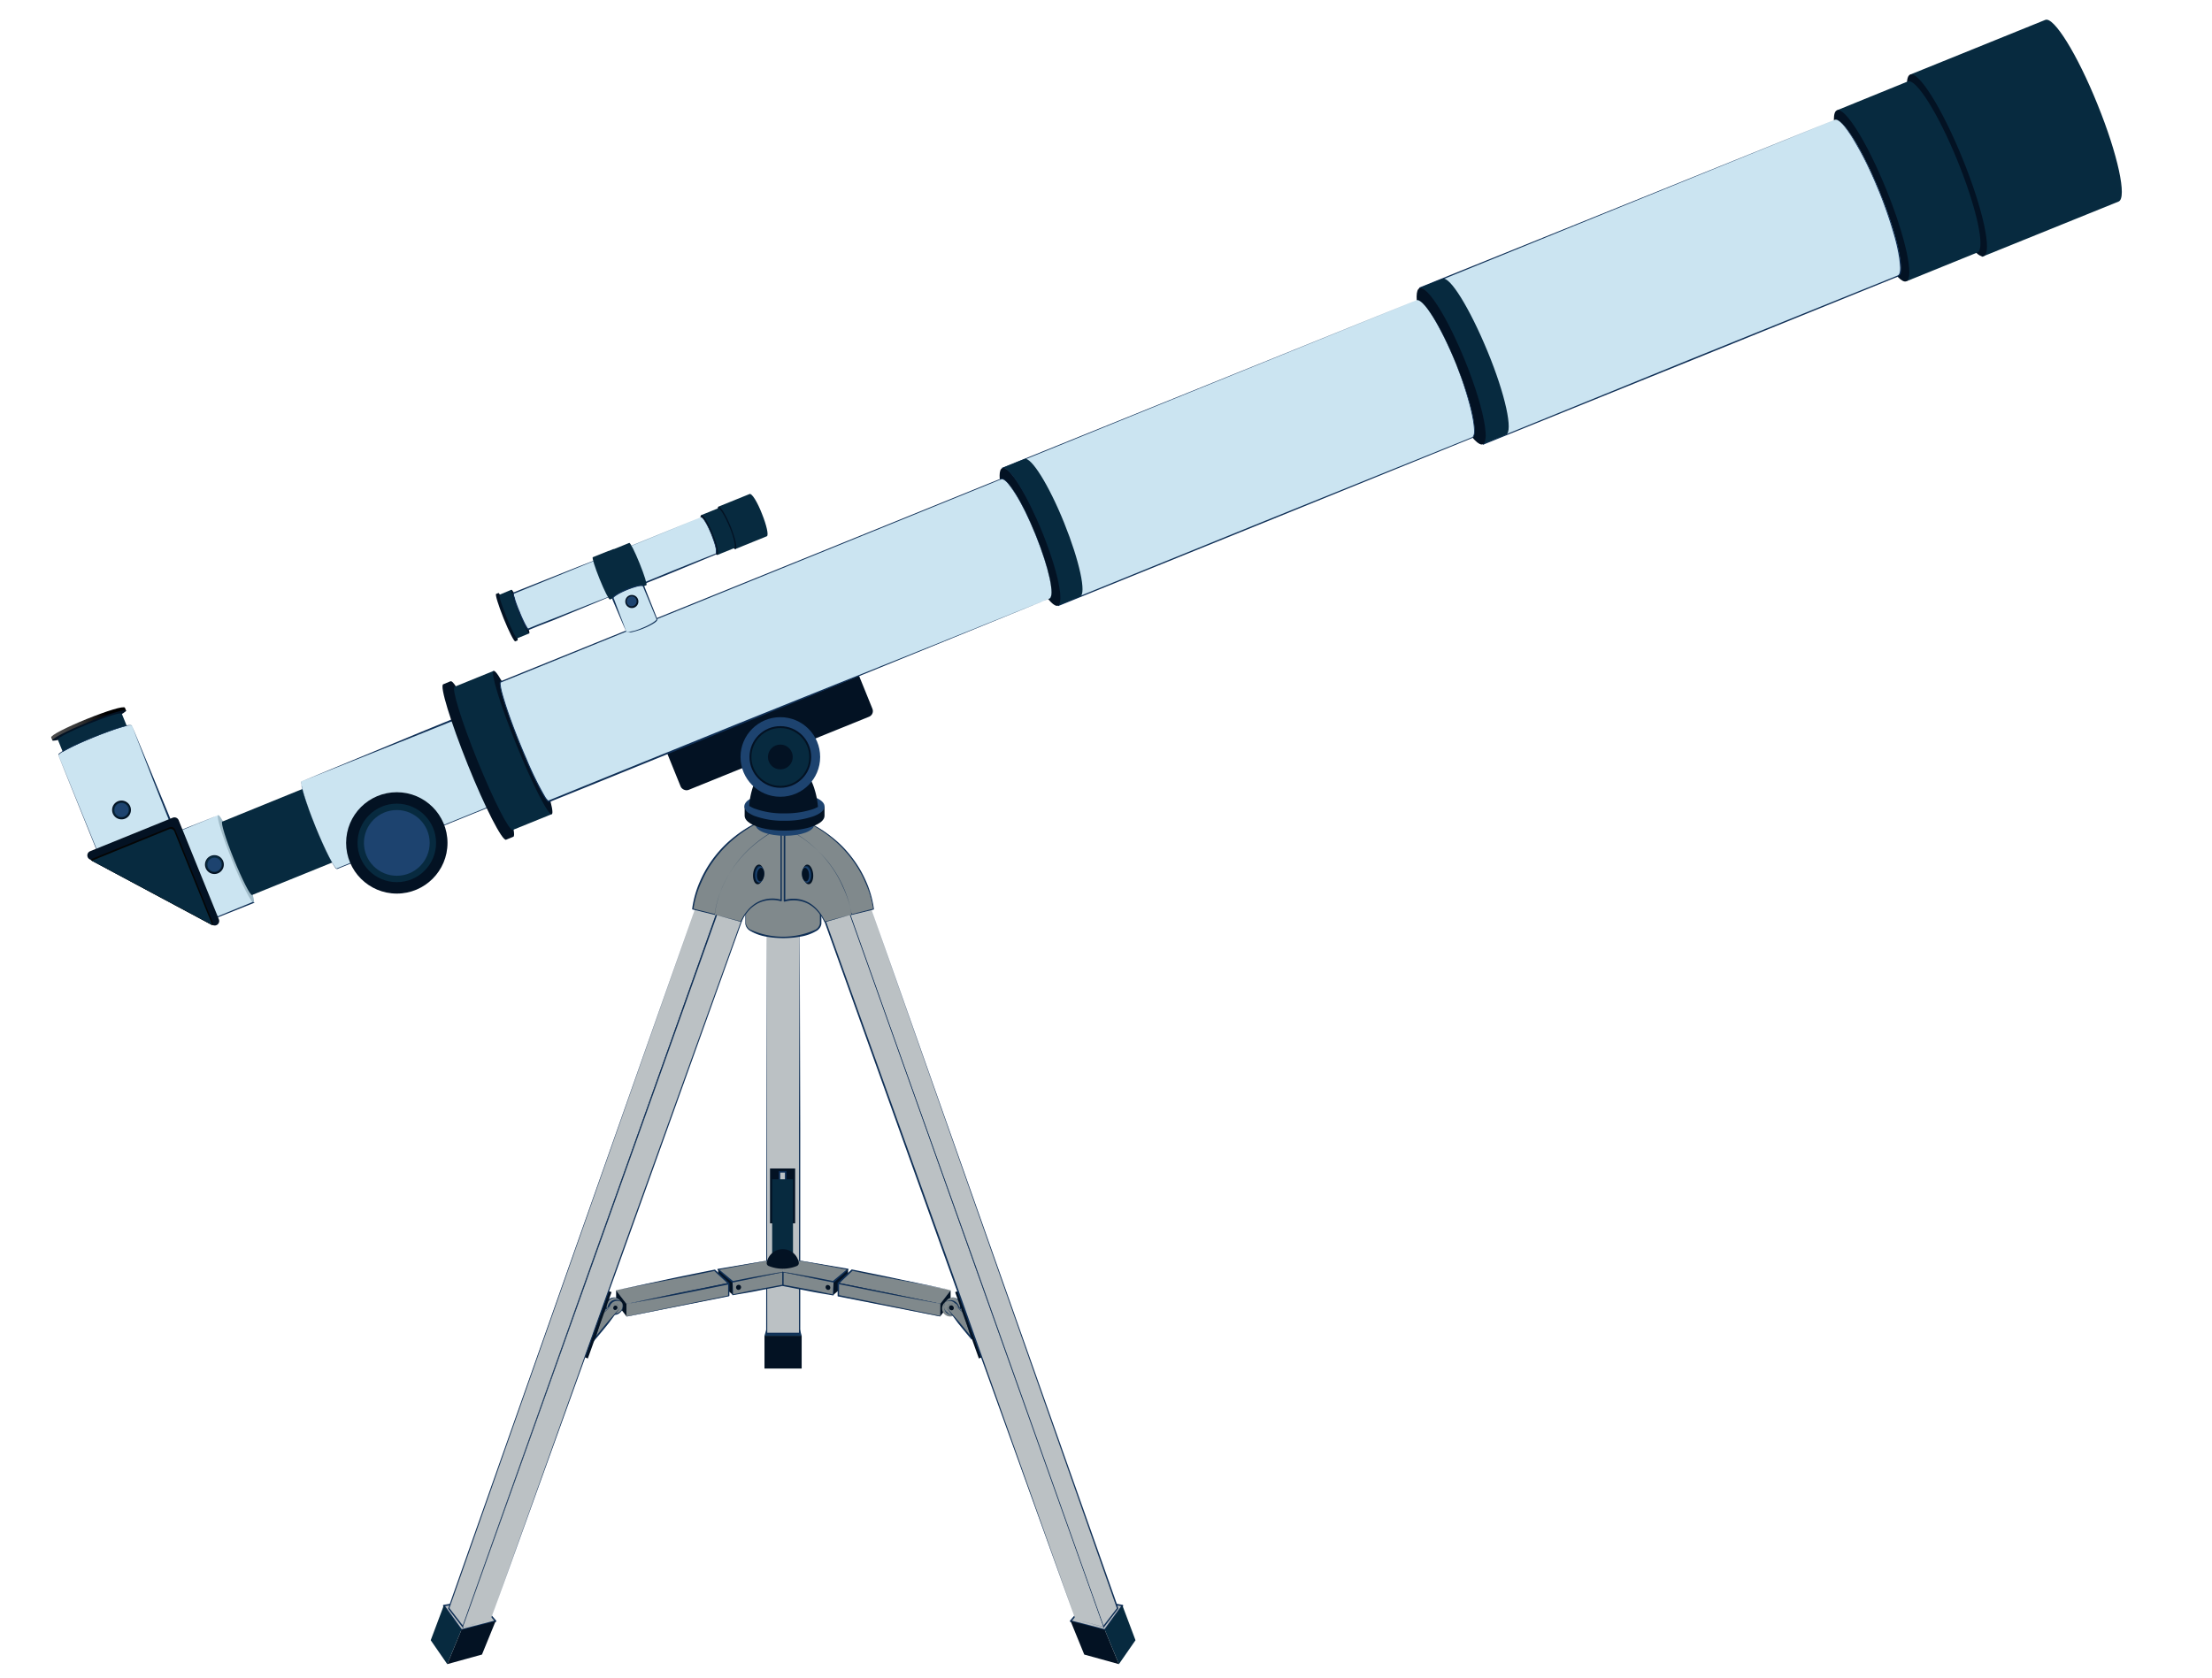 <svg xmlns="http://www.w3.org/2000/svg" xmlns:xlink="http://www.w3.org/1999/xlink" width="360" height="273.18" viewBox="0 0 360 273.18"><defs><linearGradient id="a" x1="-623.11" y1="-78.31" x2="-610.22" y2="-78.31" gradientTransform="matrix(0.93, -0.38, 0.38, 0.93, 615.2, -41.59)" gradientUnits="userSpaceOnUse"><stop offset="0"/><stop offset="0.06" stop-color="#0a0a0a"/><stop offset="0.15" stop-color="#262626"/><stop offset="0.26" stop-color="#4d4d4d"/><stop offset="0.65" stop-color="#333"/><stop offset="0.81" stop-color="#1a1a1a"/><stop offset="1"/></linearGradient></defs><title>Telescope</title><polygon points="138.02 208.75 135.63 210.8 135.63 208.69 138.02 206.63 138.02 208.75" fill="#031223"/><polygon points="116.88 208.75 119.27 210.8 119.27 208.69 116.88 206.63 116.88 208.75" fill="#031223"/><polygon points="100.27 210.05 101.97 212.27 118.56 208.94 116.28 206.79 100.27 210.05" fill="#80898c"/><path d="M100.28,210.05l1.71,2.2h0l16.58-3.4-.05.17-2.29-2.13.1,0c-2.65.55-5.28,1.09-8,1.59Zm0,0,7.94-1.7c2.67-.58,5.37-1.12,8.06-1.66a.13.13,0,0,1,.1,0l2.27,2.15a.11.11,0,0,1,0,.15l0,0L102,212.29s0,0,0,0Z" fill="#0f2f56"/><polygon points="101.97 212.27 101.97 214.31 118.56 210.98 118.56 208.94 101.97 212.27" fill="#80898c"/><path d="M102,212.28v2l0,0,16.58-3.4-.08.1,0-2,.14.11-8.26,1.65Zm0,0,8.24-1.76,8.33-1.68a.12.12,0,0,1,.14.09v0l0,2a.11.11,0,0,1-.08.09L102,214.33a0,0,0,0,1,0,0h0Z" fill="#0f2f56"/><polygon points="100.27 210.05 100.27 212.09 101.97 214.31 101.97 212.27 100.27 210.05" fill="#031223"/><path d="M101.15,212l-.35-.42h0l0,0h0a1.32,1.32,0,0,0-2,1.65h0l.39.47.13-.16a1.39,1.39,0,0,0,1.15-.32A1.34,1.34,0,0,0,101,212Z" fill="#80898c"/><path d="M101.13,212l-.38-.43h0l0,0a1,1,0,0,0-.8-.27,1.43,1.43,0,0,0-.78.35,1.12,1.12,0,0,0-.29,1.5l0,0v.05h0l0-.08.41.47H99.1l.13-.16,0-.06h.07A1.43,1.43,0,0,0,101,212v0h.17Zm0,0-.16.06,0,0a1.34,1.34,0,0,1-.43,1.22,1.46,1.46,0,0,1-1.29.4l.12-.05-.13.17-.09.12-.1-.12-.39-.49,0-.05v0h0l0,.08a1.11,1.11,0,0,1-.16-1,1.58,1.58,0,0,1,1.39-1.13,1,1,0,0,1,.85.34h0v0Z" fill="#0f2f56"/><ellipse cx="100.19" cy="212.86" rx="1.29" ry="1.06" transform="translate(-112.86 113.07) rotate(-39.7)" fill="#80898c"/><path d="M101.19,212a1.27,1.27,0,0,1-.28,1.69,1.28,1.28,0,0,1-1.79,0,1.08,1.08,0,0,1-.21-1,1.54,1.54,0,0,1,.53-.83A1.26,1.26,0,0,1,101.19,212Zm0,0a1.28,1.28,0,0,0-1.9,1.57,1.26,1.26,0,0,0,1.9-1.57Z" fill="#0f2f56"/><path d="M100.54,212.42a.59.59,0,0,0-.84-.11L98,213.64l-1.32,4.21,3.84-4.71A.59.59,0,0,0,100.54,212.42Z" fill="#80898c"/><path d="M100.53,212.43a.58.58,0,0,0-.68-.19,5.41,5.41,0,0,0-.61.46l-1.21,1,0,0-1.27,4.23-.18-.1c.71-.9,1.42-1.78,2.15-2.66.37-.44.75-.87,1.13-1.3l.57-.64A.58.58,0,0,0,100.53,212.43Zm0,0a.62.62,0,0,1-.06.81l-.51.69-1,1.36c-.71.89-1.44,1.77-2.18,2.64l-.34.41.16-.5,1.37-4.2v0h0l1.24-.93a4.78,4.78,0,0,1,.63-.45A.6.6,0,0,1,100.55,212.41Z" fill="#0f2f56"/><path d="M100.65,212.53a.59.59,0,0,0-.84-.11l-1.7,1.33L96.79,218l3.84-4.71A.59.59,0,0,0,100.65,212.53Z" fill="#80898c"/><path d="M100.64,212.54a.58.58,0,0,0-.68-.19,5.41,5.41,0,0,0-.61.46l-1.21,1,0,0L96.89,218l-.18-.1c.71-.9,1.42-1.78,2.15-2.66.37-.44.75-.87,1.13-1.29l.57-.65A.58.58,0,0,0,100.64,212.54Zm0,0a.62.62,0,0,1-.06.81l-.51.69-1,1.36c-.71.89-1.44,1.77-2.18,2.64l-.34.41.16-.5,1.37-4.2v0h0l1.24-.93a4.78,4.78,0,0,1,.63-.45A.6.6,0,0,1,100.66,212.52Z" fill="#0f2f56"/><polygon points="98.66 210.05 99.53 210.35 95.67 221.15 94.78 220.8 98.66 210.05" fill="#031223"/><path d="M100.41,213.09a.35.35,0,0,1-.47.12.36.36,0,0,1-.07-.49.33.33,0,1,1,.54.37Z" fill="#031223"/><polygon points="154.71 210.05 153.01 212.27 136.43 208.94 138.7 206.79 154.71 210.05" fill="#80898c"/><path d="M154.72,210,153,212.28s0,0,0,0L136.41,209a.11.11,0,0,1-.08-.12.09.09,0,0,1,0-.06l2.26-2.15a.14.14,0,0,1,.11,0c2.68.54,5.38,1.08,8.05,1.66Zm0,0-8.06-1.55c-2.67-.5-5.31-1-8-1.59l.1,0L136.49,209l0-.17,16.57,3.4h0Z" fill="#0f2f56"/><polygon points="153.01 212.27 153.01 214.31 136.43 210.98 136.43 208.94 153.01 212.27" fill="#80898c"/><path d="M153,212.26l0,2.05s0,0,0,0h0l-16.6-3.26a.09.09,0,0,1-.08-.09l0-2a.11.11,0,0,1,.11-.12h0l8.33,1.68Zm0,0-8.34-1.58-8.26-1.65.15-.11,0,2-.08-.1,16.57,3.4,0,0Z" fill="#0f2f56"/><polygon points="154.71 210.05 154.71 212.09 153.01 214.31 153.01 212.27 154.71 210.05" fill="#031223"/><path d="M153.84,212l.34-.42h0v0h0a1.2,1.2,0,0,1,1.65,0,1.19,1.19,0,0,1,.32,1.62h0l-.39.47-.12-.16a1.38,1.38,0,0,1-1.15-.32A1.35,1.35,0,0,1,154,212Z" fill="#80898c"/><path d="M153.82,212l.37-.47a0,0,0,0,1,0,0h0a1,1,0,0,1,.85-.34,1.62,1.62,0,0,1,.87.34,1.57,1.57,0,0,1,.52.79,1.08,1.08,0,0,1-.16,1l0-.08h0a.08.08,0,0,1,0,.08h0l-.39.49a.12.12,0,0,1-.17,0l0,0-.13-.17.12.05a1.46,1.46,0,0,1-1.29-.4A1.34,1.34,0,0,1,154,212l0,0Zm0,0H154s0,0,0,0h0a1.42,1.42,0,0,0,1.61,1.37.12.12,0,0,1,.12,0l.13.16h-.19l.41-.47,0,.08h0a.08.08,0,0,1,0-.08,1.13,1.13,0,0,0-.28-1.5,1.46,1.46,0,0,0-.79-.35,1,1,0,0,0-.8.27s0,0,0,0h0Z" fill="#0f2f56"/><path d="M153.8,212a1.31,1.31,0,1,0,1.67,0A1.2,1.2,0,0,0,153.8,212Z" fill="#80898c"/><path d="M153.81,212.05a1.14,1.14,0,0,0,.35,1.58,1,1,0,1,0,1.23-1.48A1.13,1.13,0,0,0,153.81,212.05Zm0,0a1.27,1.27,0,0,1,1.76-.07,1.59,1.59,0,0,1,.53.83,1.11,1.11,0,0,1-.22,1,1.37,1.37,0,0,1-2.07-1.72Z" fill="#0f2f56"/><path d="M154.45,212.42a.57.57,0,0,1,.83-.11l1.7,1.33,1.32,4.21-3.84-4.71A.59.59,0,0,1,154.45,212.42Z" fill="#80898c"/><path d="M154.44,212.41a.59.59,0,0,1,.71-.2,6.62,6.62,0,0,1,.63.45l1.23.93,0,0,1.37,4.2a.1.1,0,0,1-.07.13.11.11,0,0,1-.11,0c-.74-.87-1.46-1.75-2.18-2.64l-1-1.36-.51-.69A.62.62,0,0,1,154.44,212.41Zm0,0a.57.57,0,0,0,.08.75l.56.64c.38.43.76.86,1.13,1.3.73.88,1.44,1.76,2.15,2.66l-.18.1-1.27-4.23,0,0-1.2-1a6.62,6.62,0,0,0-.62-.46A.57.57,0,0,0,154.46,212.43Z" fill="#0f2f56"/><path d="M154.34,212.53a.57.57,0,0,1,.83-.11l1.7,1.33,1.32,4.21-3.84-4.71A.59.59,0,0,1,154.34,212.53Z" fill="#80898c"/><path d="M154.33,212.52a.59.59,0,0,1,.71-.2,6.62,6.62,0,0,1,.63.45l1.23.93,0,0,1.37,4.2a.1.1,0,0,1-.07.13.09.09,0,0,1-.11,0c-.74-.87-1.46-1.75-2.18-2.64l-1-1.36-.51-.69A.62.62,0,0,1,154.33,212.52Zm0,0a.57.57,0,0,0,.08.75l.56.65c.38.42.76.85,1.13,1.29.73.88,1.44,1.76,2.15,2.66l-.18.1-1.27-4.23,0,0-1.2-1a6.62,6.62,0,0,0-.62-.46A.57.57,0,0,0,154.35,212.54Z" fill="#0f2f56"/><polygon points="156.32 210.05 155.45 210.35 159.31 221.15 160.2 220.8 156.32 210.05" fill="#031223"/><path d="M154.61,212.56a.4.4,0,0,1,.54.14.39.39,0,0,1-.07.55.41.41,0,0,1-.55-.14A.39.39,0,0,1,154.61,212.56Z" fill="#031223"/><polygon points="124.77 216.26 124.42 217.45 130.47 217.45 130.13 216.26 124.77 216.26" fill="#103559"/><rect x="124.77" y="150.18" width="5.36" height="66.87" fill="#bbc1c4"/><path d="M124.78,150.19l.09,66.87-.1-.1h5.36l-.1.1,0-33.44.1-33.44,0,0Zm0,0,5.37,0h0v0l.09,33.44,0,33.44v.1h-5.55v-.09Z" fill="#0f2f56"/><rect x="124.42" y="217.45" width="6.05" height="5.34" fill="#031223"/><path d="M121.35,135.22v15.13c0,1.25,2.73,2.27,6.1,2.27s6.1-1,6.1-2.27V135.22Z" fill="#80898c"/><path d="M121.35,135.23l.05,11v4.12a1.45,1.45,0,0,0,.75,1,12.8,12.8,0,0,0,10.56,0,1.43,1.43,0,0,0,.73-1V135.22l.11.11Zm0,0,12.21-.1a.13.13,0,0,1,.12.11h0v15.17a1.6,1.6,0,0,1-.82,1.15,7.33,7.33,0,0,1-2.62.92,15.67,15.67,0,0,1-5.52,0,7.58,7.58,0,0,1-2.6-.93,1.56,1.56,0,0,1-.81-1.14V149l0-2.76Z" fill="#0f2f56"/><polygon points="72.22 261.38 75.09 265.35 80.66 263.91 77.74 260.47 72.22 261.38" fill="#bbc1c4" stroke="#0f2f56" stroke-linecap="round" stroke-linejoin="round" stroke-width="0.25"/><polygon points="114.52 144.03 73.03 261.82 75.34 264.85 118.31 144.03 114.52 144.03" fill="#bbc1c4"/><path d="M114.53,144,73.12,261.85v-.09l2.31,3-.17,0L96.71,204.4,118.29,144l0,0Zm0,0h3.82v0L96.94,204.48l-21.51,60.4-.06.17-.11-.14-2.31-3,0-.05,0-.05Z" fill="#0f2f56"/><polygon points="79.84 263.67 75.34 264.85 118.31 144.03 121.05 148.86 79.84 263.67" fill="#bbc1c4"/><path d="M79.85,263.68l-4.51,1.18h0v0L118.22,144l.07-.2.11.19,2.74,4.83,0,0,0,.05-20.6,57.43Zm0,0,20.51-57.46L121,148.83v.08l-2.74-4.83.19,0L75.35,264.85l0,0Z" fill="#0f2f56"/><polygon points="72.22 261.38 70.1 267.02 72.79 270.91 75.09 265.35 72.22 261.38" fill="#072a3f"/><polygon points="80.66 263.91 78.44 269.35 72.79 270.91 75.09 265.35 80.66 263.91" fill="#031223"/><path d="M127.21,134.65l-3.57,4.66-7.32,9.57-3.57-.89a18.87,18.87,0,0,1,10.89-14.23Z" fill="#80898c"/><path d="M127.22,134.64l-10.84,14.29a.08.08,0,0,1-.09,0l-3.57-.87a.09.09,0,0,1-.07-.11,16.43,16.43,0,0,1,1.28-4.5,18.71,18.71,0,0,1,5.7-7.32,21.41,21.41,0,0,1,1.93-1.34c.66-.41,1.37-.74,2-1.12h0Zm0,0-3.57-.83h0c-.67.38-1.37.72-2,1.15a19,19,0,0,0-1.88,1.35,19.4,19.4,0,0,0-3.24,3.29,18.14,18.14,0,0,0-2.37,4,16.3,16.3,0,0,0-1.31,4.42l-.07-.11,3.57.9-.09,0Z" fill="#0f2f56"/><path d="M116.32,148.88a18.85,18.85,0,0,1,10.89-14.23v12s-4.26-1.5-6.59,3.43Z" fill="#80898c"/><path d="M116.31,148.88a15.84,15.84,0,0,1,1.27-4.48,18.44,18.44,0,0,1,2.36-4,18.69,18.69,0,0,1,3.28-3.31,18.35,18.35,0,0,1,1.91-1.36c.65-.42,1.36-.76,2-1.14a.07.07,0,0,1,.11,0l0,0h0l0,12a.12.12,0,0,1-.12.13h0a5.21,5.21,0,0,0-3.85.38,5.53,5.53,0,0,0-1.54,1.27,10,10,0,0,0-.6.81l-.49.88h0a.07.07,0,0,1-.08,0Zm0,0,4.3,1.12-.08,0c.16-.3.32-.61.49-.91a7.93,7.93,0,0,1,.6-.83,5.62,5.62,0,0,1,1.57-1.34,5.17,5.17,0,0,1,4-.43l-.17.11,0-12,.12.08c-.67.37-1.37.71-2,1.12a19,19,0,0,0-1.9,1.33,18.8,18.8,0,0,0-3.28,3.27,18.05,18.05,0,0,0-2.39,4A16.54,16.54,0,0,0,116.33,148.87Z" fill="#0f2f56"/><ellipse cx="123.41" cy="142.35" rx="1.61" ry="0.85" transform="translate(-29.65 252.19) rotate(-84.74)" fill="#031223"/><path d="M123.65,141h0l.13,0v0a1.39,1.39,0,0,1,.44,1.35c-.06.65-.36,1.17-.69,1.25v0h-.14c-.38,0-.64-.66-.57-1.39s.43-1.29.81-1.26h0Z" fill="#0a2c4f"/><path d="M123.78,141.05c-.38,0-.75.53-.81,1.26s.19,1.35.57,1.38.75-.53.82-1.26S124.17,141.08,123.78,141.05Z" fill="#1d436f"/><path d="M123.89,141.27c-.32,0-.63.44-.69,1.06s.16,1.13.49,1.16.63-.46.69-1.08S124.21,141.3,123.89,141.27Z" fill="#031223"/><polygon points="182.68 261.38 179.81 265.35 174.24 263.91 177.15 260.47 182.68 261.38" fill="#bbc1c4" stroke="#0f2f56" stroke-linecap="round" stroke-linejoin="round" stroke-width="0.25"/><polygon points="140.38 144.03 181.87 261.82 179.56 264.85 136.59 144.03 140.38 144.03" fill="#bbc1c4"/><path d="M140.38,144,182,261.78l0,.05,0,.05-2.31,3-.11.14-.06-.17L158,204.48,136.57,144v0h3.82Zm0,0h-3.78v0l21.59,60.38,21.46,60.41-.17,0,2.31-3v.09Z" fill="#0f2f56"/><polygon points="175.05 263.67 179.56 264.85 136.59 144.03 133.84 148.86 175.05 263.67" fill="#bbc1c4"/><path d="M175.06,263.66l4.5,1.17,0,0-43-120.79.18,0-2.74,4.83v-.08l20.61,57.37Zm0,0-20.69-57.35-20.6-57.43,0-.05,0,0L136.5,144l.11-.19.07.2,42.89,120.85v0h0Z" fill="#0f2f56"/><polygon points="182.68 261.38 184.8 267.02 182.1 270.91 179.81 265.35 182.68 261.38" fill="#072a3f"/><polygon points="174.24 263.91 176.46 269.35 182.1 270.91 179.81 265.35 174.24 263.91" fill="#031223"/><path d="M127.69,134.65l3.57,4.66,7.32,9.57,3.57-.89a18.87,18.87,0,0,0-10.89-14.23Z" fill="#80898c"/><path d="M127.7,134.65l11,14.17-.09,0,3.57-.9-.08.11a15.93,15.93,0,0,0-1.3-4.42,18.14,18.14,0,0,0-2.37-4,19.4,19.4,0,0,0-3.24-3.29,18,18,0,0,0-1.89-1.35c-.65-.43-1.34-.77-2-1.15h.05Zm0,0,3.57-.94h0c.68.38,1.39.71,2.05,1.12a19.94,19.94,0,0,1,1.92,1.34,17.59,17.59,0,0,1,3.32,3.3,18.32,18.32,0,0,1,2.39,4,16.79,16.79,0,0,1,1.28,4.5.1.1,0,0,1-.07.11l-3.58.87a.1.1,0,0,1-.09,0Z" fill="#0f2f56"/><path d="M138.58,148.88a18.85,18.85,0,0,0-10.89-14.23v12s4.26-1.5,6.59,3.43Z" fill="#80898c"/><path d="M138.57,148.87a16.54,16.54,0,0,0-1.31-4.44,18.45,18.45,0,0,0-2.39-4,18.86,18.86,0,0,0-3.29-3.27,18,18,0,0,0-1.9-1.33c-.65-.41-1.35-.75-2-1.12l.13-.08,0,12-.17-.11a5.18,5.18,0,0,1,4,.43,5.62,5.62,0,0,1,1.57,1.34,9.71,9.71,0,0,1,.6.83c.17.3.33.61.49.91l-.09,0Zm0,0-4.29,1.25a.07.07,0,0,1-.08,0h0l-.49-.88a8.17,8.17,0,0,0-.61-.81,5.49,5.49,0,0,0-1.53-1.27,5.23,5.23,0,0,0-3.86-.38h0a.13.13,0,0,1-.16-.08v0l0-12h0a.09.09,0,0,1,.09-.09l0,0c.68.38,1.38.72,2,1.14a19.48,19.48,0,0,1,1.91,1.36,18.3,18.3,0,0,1,3.27,3.31,18.08,18.08,0,0,1,2.37,4A16.18,16.18,0,0,1,138.59,148.88Z" fill="#0f2f56"/><path d="M131.34,140.75c.47-.05.91.64,1,1.52s-.23,1.63-.69,1.68-.91-.64-1-1.53S130.88,140.79,131.34,140.75Z" fill="#031223"/><path d="M131.25,141h0l-.14,0v0a1.39,1.39,0,0,0-.44,1.35c.06.65.35,1.17.69,1.25v0h.14c.38,0,.64-.66.57-1.39s-.43-1.29-.82-1.26Z" fill="#0a2c4f"/><path d="M131.11,141.05c.39,0,.76.53.82,1.26s-.19,1.35-.57,1.38-.75-.53-.82-1.26S130.73,141.08,131.11,141.05Z" fill="#1d436f"/><path d="M131,141.27c.32,0,.63.44.68,1.06s-.16,1.13-.48,1.16-.64-.46-.69-1.08S130.68,141.3,131,141.27Z" fill="#031223"/><path d="M123,133.19v1.11c0,1,2.12,1.76,4.74,1.76s4.74-.78,4.74-1.76v-1.11Z" fill="#1d436f"/><path d="M121.19,131.28v1.53c0,1.33,2.91,2.41,6.5,2.41s6.5-1.08,6.5-2.41v-1.53Z" fill="#031223"/><path d="M134.19,131.28c0,.47-.39.91-1.07,1.28a6.14,6.14,0,0,1-.77.34,13.88,13.88,0,0,1-4.66.71,13.46,13.46,0,0,1-5-.82,5.92,5.92,0,0,1-.76-.4,1.45,1.45,0,0,1-.79-1.11c0-.51.45-1,1.21-1.35a6.2,6.2,0,0,1,.93-.38,14.8,14.8,0,0,1,4.36-.6,15.35,15.35,0,0,1,4,.5,7.07,7.07,0,0,1,.92.32C133.61,130.18,134.19,130.7,134.19,131.28Z" fill="#1d436f"/><path d="M133.12,131.36a6.13,6.13,0,0,1-.77.35,14.16,14.16,0,0,1-4.66.7,13.46,13.46,0,0,1-5-.82,4.89,4.89,0,0,1-.76-.4,12,12,0,0,1,.42-2.46c.07-.26.15-.51.24-.76,1-2.65,2.79-4.44,4.9-4.44s3.89,1.74,4.86,4.32q.14.36.24.72A12.42,12.42,0,0,1,133.12,131.36Z" fill="#031223"/><polygon points="119.27 208.69 127.45 207.06 127.45 209.24 119.27 210.8 119.27 208.69" fill="#80898c"/><path d="M119.26,208.68l8.17-1.7a.08.08,0,0,1,.1.06v0l0,2.18a.11.11,0,0,1-.08.1l-4.09.8c-1.36.28-2.73.49-4.1.73a.06.06,0,0,1-.08-.05v0C119.2,210.08,119.24,209.37,119.26,208.68Zm0,0,.06,2.11-.09-.07c1.37-.27,2.72-.58,4.09-.83l4.09-.76-.08.1v-2.18l.11.08Z" fill="#0f2f56"/><rect x="125.32" y="190.22" width="4.09" height="8.93" fill="#031223"/><rect x="126.86" y="190.77" width="1.01" height="1.61" fill="#bbc1c4" stroke="#0f2f56" stroke-miterlimit="10" stroke-width="0.25"/><polygon points="127.36 191.98 125.67 191.98 125.67 205.65 127.36 205.65 129.06 205.65 129.06 191.98 127.36 191.98" fill="#072a3f"/><polyline points="127.45 204.77 116.88 206.63 119.27 208.69 127.45 207.06" fill="#80898c"/><path d="M127.45,204.78l-10.55,1.95,0-.17,2.41,2-.11,0c1.37-.26,2.73-.55,4.1-.79s2.73-.5,4.11-.72h0c-1.35.33-2.71.61-4.07.9s-2.72.56-4.09.84a.17.17,0,0,1-.1,0l-2.37-2.07a.1.1,0,0,1,0-.14.05.05,0,0,1,0,0l10.59-1.79h0S127.46,204.78,127.45,204.78Z" fill="#0f2f56"/><polygon points="135.63 208.69 127.45 207.06 127.45 209.24 135.63 210.8 135.63 208.69" fill="#80898c"/><path d="M135.62,208.69l-8.19-1.55.1-.08,0,2.18-.08-.1,4.09.76c1.37.25,2.72.56,4.08.83l-.08.07Zm0,0c0,.69.05,1.4.06,2.12a.08.08,0,0,1-.07.08h0c-1.37-.24-2.74-.45-4.1-.73l-4.09-.8a.11.11,0,0,1-.08-.1v-2.18a.08.08,0,0,1,.09-.08h0Z" fill="#0f2f56"/><polyline points="127.45 204.77 138.02 206.63 135.63 208.69 127.45 207.06" fill="#80898c"/><path d="M127.45,204.75,138,206.54c.06,0,.09.05.08.11a.09.09,0,0,1,0,.06l-2.37,2.07a.19.19,0,0,1-.1,0c-1.37-.28-2.73-.53-4.09-.84s-2.72-.57-4.07-.9h0c1.38.22,2.74.48,4.11.72s2.73.53,4.09.79l-.1,0,2.4-2,.05.17-10.55-1.95s0,0,0,0Z" fill="#0f2f56"/><path d="M130,205.52a.53.53,0,0,1-.32.58,6.15,6.15,0,0,1-4.57,0,.51.51,0,0,1-.32-.58,2.65,2.65,0,0,1,5.21,0Z" fill="#031223"/><path d="M120.53,209.8a.4.4,0,0,1-.55.13.42.42,0,0,1,.47-.7A.41.41,0,0,1,120.53,209.8Z" fill="#031223"/><path d="M134.45,209.8a.4.4,0,0,0,.55.13.43.43,0,0,0-.48-.7A.41.41,0,0,0,134.45,209.8Z" fill="#031223"/><path d="M341.37,17c3.31,8.16,4.84,15.24,3.43,15.81l-22.24,9-11.7-29.66,22-8.91C334.23,2.64,338.06,8.79,341.37,17Z" fill="#072a3f"/><ellipse cx="316.86" cy="26.89" rx="2.76" ry="15.94" transform="translate(13.12 121.05) rotate(-22.07)" fill="#031223"/><path d="M310.49,13.26,299,17.94l11.29,27.84,11.53-4.68c1.34-.54-.11-7.21-3.23-14.9S311.82,12.72,310.49,13.26Z" fill="#072a3f"/><ellipse cx="304.6" cy="31.86" rx="2.6" ry="15.02" transform="translate(10.35 116.8) rotate(-22.07)" fill="#031223"/><path d="M298.58,19.51h0L231,46.9c1.21-.49,4.5,4.8,7.35,11.81s4.16,13.1,3,13.59h0l67.54-27.4h0c1.22-.49-.1-6.58-2.94-13.59S299.8,19,298.58,19.51Z" fill="#cbe4f1"/><path d="M298.59,19.52,231.07,47l-.06-.15a1,1,0,0,1,.89.27,5.51,5.51,0,0,1,.66.62,13.74,13.74,0,0,1,1.08,1.43c.67,1,1.26,2,1.83,3.06a74.12,74.12,0,0,1,5.36,13.21,34.37,34.37,0,0,1,.84,3.47,15.16,15.16,0,0,1,.21,1.78,4.63,4.63,0,0,1,0,.91,1,1,0,0,1-.47.83l.06-.14-.13-.05L275.07,58.5l33.79-13.66,0,.1,0-.1c.23-.1.32-.41.36-.69a4.23,4.23,0,0,0,0-.87,14.83,14.83,0,0,0-.21-1.76,31.62,31.62,0,0,0-.82-3.46,70.42,70.42,0,0,0-2.33-6.73c-.9-2.2-1.87-4.37-3-6.47-.56-1-1.15-2.08-1.81-3.06A16.59,16.59,0,0,0,300,20.38a5.26,5.26,0,0,0-.64-.61A.91.91,0,0,0,298.59,19.52Zm0,0a1,1,0,0,1,.83.26,4.7,4.7,0,0,1,.65.61,13.49,13.49,0,0,1,1.08,1.41c.67,1,1.26,2,1.83,3.07a68.9,68.9,0,0,1,3,6.46c.89,2.2,1.7,4.44,2.37,6.72a35,35,0,0,1,.84,3.47,15.16,15.16,0,0,1,.21,1.78,5.42,5.42,0,0,1,0,.9,1,1,0,0,1-.46.81l0-.1,0,.1L275.15,58.72,241.37,72.4l-.07-.19c.21-.09.3-.4.35-.67a5,5,0,0,0,0-.87,12.84,12.84,0,0,0-.2-1.75,34.14,34.14,0,0,0-.83-3.46,69.36,69.36,0,0,0-2.34-6.72c-.9-2.19-1.88-4.36-3-6.46-.56-1-1.15-2.07-1.81-3.05a13.4,13.4,0,0,0-1.07-1.41,4.51,4.51,0,0,0-.64-.6.88.88,0,0,0-.74-.25l-.05-.15Z" fill="#0f2f56"/><polygon points="298.58 19.51 298.58 19.51 298.58 19.5 298.58 19.51" fill="#cbe4f1"/><path d="M245.09,70.78c1.22-.49-.1-6.58-3-13.59s-6.13-12.3-7.35-11.81L231,46.9c1.21-.49,4.5,4.8,7.35,11.81s4.16,13.1,3,13.59h0l3.75-1.53Z" fill="#072a3f"/><ellipse cx="236.18" cy="59.6" rx="2.43" ry="13.71" transform="translate(-5.09 93.13) rotate(-22.07)" fill="#031223"/><path d="M230.51,48.88h0L163.1,76.22c1.08-.43,4,4.22,6.47,10.39s3.67,11.54,2.6,12h0l67.41-27.33h0c1.07-.43-.09-5.79-2.6-12S231.58,48.45,230.51,48.88Z" fill="#cbe4f1"/><path d="M230.52,48.89l-67.39,27.4-.06-.15a.9.9,0,0,1,.8.24,3.78,3.78,0,0,1,.58.55,13,13,0,0,1,1,1.25c.59.87,1.11,1.78,1.61,2.7a62.61,62.61,0,0,1,2.64,5.7,61.21,61.21,0,0,1,2.08,5.93,28.39,28.39,0,0,1,.73,3.06,11.66,11.66,0,0,1,.19,1.56,4.39,4.39,0,0,1,0,.81.91.91,0,0,1-.42.73l0-.13-.13-.05,33.7-13.69,33.72-13.62,0,.09,0-.09c.2-.09.28-.36.32-.61a4.84,4.84,0,0,0,0-.76,13.39,13.39,0,0,0-.19-1.55,29.34,29.34,0,0,0-.72-3.05A61.78,61.78,0,0,0,237,59.29c-.79-1.93-1.65-3.84-2.63-5.69-.49-.92-1-1.83-1.59-2.7a12.62,12.62,0,0,0-.94-1.24,4.15,4.15,0,0,0-.57-.54A.82.82,0,0,0,230.52,48.89Zm0,0a.84.84,0,0,1,.73.23,3.62,3.62,0,0,1,.57.54,12.82,12.82,0,0,1,1,1.24c.58.87,1.11,1.78,1.6,2.7A59.75,59.75,0,0,1,237,59.26a62,62,0,0,1,2.09,5.92c.29,1,.55,2,.74,3.06A13.29,13.29,0,0,1,240,69.8a4.32,4.32,0,0,1,0,.8.91.91,0,0,1-.4.71l0-.09,0,.09L205.92,85,172.21,98.67l-.08-.18c.19-.08.26-.34.3-.58a3.94,3.94,0,0,0,0-.77,11.54,11.54,0,0,0-.18-1.54,31.23,31.23,0,0,0-.72-3,61.73,61.73,0,0,0-2.07-5.91A60.94,60.94,0,0,0,166.86,81a30.15,30.15,0,0,0-1.59-2.69,10.62,10.62,0,0,0-.94-1.24,4,4,0,0,0-.56-.53.76.76,0,0,0-.64-.22l-.06-.15Z" fill="#0f2f56"/><path d="M175.78,97.12c1.07-.44-.09-5.8-2.59-12s-5.4-10.82-6.47-10.4l-3.62,1.47c1.08-.43,4,4.22,6.47,10.39s3.67,11.54,2.6,12h0l3.61-1.46Z" fill="#072a3f"/><ellipse cx="167.64" cy="87.4" rx="2.14" ry="12.07" transform="translate(-20.56 69.4) rotate(-22.07)" fill="#031223"/><rect x="107.88" y="112.19" width="33.68" height="10.83" rx="0.99" ry="0.99" transform="translate(-35.05 55.49) rotate(-22.07)" fill="#031223"/><path d="M14.09,117.06c-3.3,1.34-5.88,2.66-5.76,3l.21.51,12-4.84-.21-.52C20.16,114.87,17.39,115.73,14.09,117.06Z" fill="url(#a)"/><path d="M14.72,118.62c-3.3,1.34-6.06,2.19-6.18,1.9s2.46-1.6,5.76-2.94,6.07-2.19,6.19-1.9S18,117.28,14.72,118.62Z" fill="#031223"/><path d="M19.82,116.18c-.1-.26-2.52.49-5.41,1.66s-5.14,2.32-5,2.57l6.18,15.24L26,131.41Z" fill="#072a3f"/><rect x="31.15" y="133.55" width="7.51" height="15.34" transform="translate(-50.51 23.47) rotate(-22.07)" fill="#cbe4f1"/><path d="M35.5,132.72l-6.94,2.85,0-.06,5.82,14.2-.13-.05,6.95-2.85-.07.16q-1.44-3.53-2.83-7.09Zm0,0,2.94,7.06q1.48,3.54,2.93,7.13l0,.11-.11,0-7,2.8-.09,0,0-.09L28.5,135.55l0-.05h0Z" fill="#0f2f56"/><path d="M39,139.56c1.59,3.93,2.61,7.23,2.27,7.36s-1.91-2.93-3.5-6.86-2.61-7.22-2.27-7.36S37.41,135.64,39,139.56Z" fill="#a1bcc9"/><path d="M36.18,133.75c-.29.12.57,2.89,1.91,6.19s2.65,5.88,2.94,5.76l29.33-11.89-4.85-12Z" fill="#072a3f"/><path d="M21.48,118.11c-.12-.29-2.89.57-6.19,1.9S9.41,122.67,9.53,123l7.06,17.42,12-4.84Z" fill="#cbe4f1"/><path d="M21.46,118.11a2,2,0,0,0-.95.09c-.32.08-.64.18-1,.28-.64.19-1.26.41-1.89.64-1.24.45-2.48.95-3.69,1.47a38.07,38.07,0,0,0-3.58,1.73,3.58,3.58,0,0,0-.8.56s0,0,0,.07l0,.11.1.23.19.46.75,1.84,6,14.75-.13-.06,11.94-4.86-.06.15c-1.2-2.89-2.33-5.81-3.49-8.72Zm0,0,3.59,8.69c1.19,2.9,2.41,5.78,3.57,8.69l.05.11-.12,0-11.95,4.83-.1,0,0-.09-5.95-14.77-.74-1.85-.19-.46-.09-.23,0-.12a.2.2,0,0,1,0-.16,4.14,4.14,0,0,1,.83-.58c1.17-.64,2.38-1.18,3.6-1.7s2.46-1,3.71-1.46c.62-.22,1.25-.44,1.89-.63.31-.1.63-.2.95-.27S21.16,118,21.49,118.1Z" fill="#0f2f56"/><path d="M49.08,127.2c-.34.14.67,3.43,2.26,7.36s3.16,7,3.5,6.86l34.9-14.15L84,113.05Z" fill="#cbe4f1"/><path d="M49.08,127.21c-.13.22,0,.53,0,.79a8,8,0,0,0,.2.81c.15.53.32,1.06.5,1.58.35,1.05.74,2.09,1.14,3.12.82,2.06,1.69,4.1,2.69,6.08a14.4,14.4,0,0,0,.83,1.43,1.58,1.58,0,0,0,.26.31c.08.11.19,0,.33-.05l.77-.31,3.08-1.25,6.16-2.52,24.64-10-.06.13-5.78-14.21.15.06c-5.81,2.37-11.63,4.74-17.46,7.06Zm0,0L66.49,120c5.8-2.4,11.62-4.75,17.44-7.1l.11,0,0,.1,5.76,14.23,0,.09-.09,0-24.66,10L59,139.81l-3.08,1.24-.77.31-.2.08c0,.05-.19,0-.23,0a2.06,2.06,0,0,1-.27-.33,16,16,0,0,1-.83-1.45c-1-2-1.86-4-2.66-6.09-.41-1-.79-2.07-1.14-3.13-.18-.52-.34-1.05-.49-1.58-.08-.27-.14-.54-.2-.81S48.91,127.45,49.07,127.19Z" fill="#0f2f56"/><circle cx="127" cy="123.23" r="6.48" fill="#1d436f"/><circle cx="127" cy="123.23" r="5.02" fill="#031223"/><circle cx="127" cy="123.23" r="4.71" fill="#072a3f"/><circle cx="127" cy="123.23" r="2.02" fill="#031223"/><path d="M72.13,111.4c-.6.25,1.2,6.11,4,13.09s5.62,12.45,6.23,12.21l1.18-.48-10.26-25.3Z" fill="#031223"/><path d="M79.54,123.13c2.83,7,4.64,12.84,4,13.09S80.18,131,77.35,124s-4.64-12.84-4-13.09S76.71,116.14,79.54,123.13Z" fill="#031223"/><path d="M74,111.79c-.56.23,1.11,5.63,3.72,12.07s5.18,11.48,5.74,11.25l6.33-2.57-9.46-23.32Z" fill="#072a3f"/><path d="M86.08,120.47c2.61,6.44,4.28,11.85,3.72,12.07s-3.13-4.81-5.74-11.25-4.28-11.84-3.72-12.07S83.47,114,86.08,120.47Z" fill="#031223"/><polygon points="178.04 71.86 178.04 71.86 178.04 71.86 178.04 71.86" fill="#cbe4f1"/><path d="M170.79,97.45c.93-.38-.08-5-2.26-10.41s-4.7-9.42-5.63-9.05h0L81.47,111c-.47.18.92,4.69,3.1,10.06s4.32,9.58,4.79,9.39l81.43-33Z" fill="#cbe4f1"/><path d="M170.78,97.44c.27-.14.3-.48.33-.74a6,6,0,0,0,0-.85,16.06,16.06,0,0,0-.27-1.69,34.09,34.09,0,0,0-.91-3.29,57.86,57.86,0,0,0-2.5-6.36A27,27,0,0,0,164,78.64a3.05,3.05,0,0,0-.64-.55.63.63,0,0,0-.38-.07l-.4.15-1.58.65-3.17,1.29-25.34,10.3L81.77,111c-.13.07-.3.09-.28.16a1.3,1.3,0,0,0,0,.39,7.85,7.85,0,0,0,.15.82c.13.56.29,1.1.46,1.65.33,1.08.7,2.16,1.09,3.23q1.17,3.21,2.54,6.34a51.75,51.75,0,0,0,3,6.11,2.7,2.7,0,0,0,.51.63l0,0h0l.2-.08.39-.16,1.59-.64,3.16-1.29,25.35-10.29Zm0,0-50.65,20.66L94.79,128.39l-3.17,1.28-1.59.64-.39.17-.2.08a.37.37,0,0,1-.17,0,.32.32,0,0,1-.13-.07,2.74,2.74,0,0,1-.56-.69,51.5,51.5,0,0,1-3-6.14c-.9-2.1-1.75-4.22-2.53-6.36-.39-1.07-.76-2.15-1.1-3.25-.16-.54-.32-1.09-.45-1.65a6.07,6.07,0,0,1-.16-.85,1.42,1.42,0,0,1,0-.46c0-.09.15-.22.2-.21l.2-.08,50.71-20.53L157.76,80l3.17-1.29,1.59-.64c.13,0,.26-.11.4-.15a.63.63,0,0,1,.43.08,3,3,0,0,1,.66.56,26.94,26.94,0,0,1,3.44,5.89,58,58,0,0,1,2.5,6.37c.34,1.08.66,2.18.9,3.3a15.47,15.47,0,0,1,.27,1.68,4.94,4.94,0,0,1,0,.86C171.1,97,171.08,97.31,170.79,97.46Z" fill="#0f2f56"/><path d="M29.09,133.56l6.53,16.1a.73.73,0,0,1-1,.93h0l-.07,0h0L14.93,140.11,14.8,140l-.19-.1a.73.73,0,0,1,.07-1.33l13.45-5.46A.74.74,0,0,1,29.09,133.56Z" fill="#031223"/><path d="M28.52,135.09l6.07,15a.67.67,0,0,1,0,.52h0l-.07,0h0L14.93,140.11,14.8,140a.65.65,0,0,1,.31-.25l12.51-5.08A.69.69,0,0,1,28.52,135.09Z" fill="#050505"/><path d="M28.39,135.39l6.08,15a1.21,1.21,0,0,1,.05.18L14.93,140.11l.05,0L27.5,135A.67.67,0,0,1,28.39,135.39Z" fill="#072a3f"/><path d="M19.2,130.44a1.53,1.53,0,1,0,2,.85A1.54,1.54,0,0,0,19.2,130.44Z" fill="#031223"/><path d="M21,131.36a1.34,1.34,0,0,1-2.48,1,1.34,1.34,0,0,1,2.48-1Z" fill="#072a3f"/><path d="M20.84,131.43a1.14,1.14,0,1,1-2.12.86,1.14,1.14,0,0,1,.63-1.49A1.16,1.16,0,0,1,20.84,131.43Z" fill="#1d436f"/><path d="M34.32,139.33a1.53,1.53,0,0,0,1.15,2.84,1.53,1.53,0,1,0-1.15-2.84Z" fill="#031223"/><path d="M36.14,140.25a1.34,1.34,0,0,1-2.48,1,1.34,1.34,0,1,1,2.48-1Z" fill="#072a3f"/><circle cx="34.9" cy="140.75" r="1.14" transform="translate(-108.35 118.24) rotate(-67.14)" fill="#1d436f"/><polygon points="105.12 101.56 105.12 101.56 105.12 101.56 105.12 101.56" fill="#cbe4f1"/><path d="M80.74,96.69c-.18.08.37,1.86,1.23,4s1.71,3.79,1.89,3.72l.36-.15L81.1,96.55Z" fill="#031223"/><path d="M83,100.26c.86,2.12,1.41,3.91,1.22,4s-1-1.59-1.89-3.71-1.41-3.91-1.23-4S82.13,98.13,83,100.26Z" fill="#031223"/><path d="M81.31,96.81c-.17.07.34,1.71,1.13,3.67S84,104,84.19,103.91l1.93-.79L83.24,96Z" fill="#072a3f"/><path d="M85,99.45c.79,2,1.3,3.61,1.13,3.67s-1-1.46-1.75-3.42-1.3-3.6-1.13-3.67S84.19,97.49,85,99.45Z" fill="#031223"/><path d="M124,83.62c.77,1.9,1.13,3.55.8,3.68l-5.18,2.1-2.72-6.91L122,80.42C122.37,80.28,123.26,81.72,124,83.62Z" fill="#072a3f"/><ellipse cx="118.32" cy="85.93" rx="0.64" ry="3.71" transform="translate(-23.62 50.76) rotate(-22.07)" fill="#031223"/><path d="M116.84,82.76l-2.69,1.09,2.63,6.48,2.69-1.09c.31-.12,0-1.68-.75-3.47S117.15,82.63,116.84,82.76Z" fill="#072a3f"/><path d="M116,86.86c.73,1.79,1.06,3.35.75,3.47s-1.15-1.22-1.88-3-1.06-3.35-.75-3.47S115.3,85.07,116,86.86Z" fill="#031223"/><path d="M114.07,84.21h0L97.94,90.75c.28-.11,1,1.12,1.71,2.76s1,3,.69,3.16h0l16.13-6.54h0c.28-.11,0-1.53-.69-3.17S114.35,84.1,114.07,84.21Z" fill="#cbe4f1"/><path d="M114.07,84.22,98,90.83l-.06-.15c.25,0,.32.13.43.22l.26.34c.15.23.29.47.43.72.26.49.49,1,.7,1.51s.4,1,.56,1.58a6.85,6.85,0,0,1,.2.81c0,.14,0,.28.05.43s0,.3-.17.48l-.12,0,.18-.1-.13,0,8-3.29c2.69-1.1,5.39-2.17,8.08-3.24l0,.12.15-.08-.11,0s.07-.18.06-.3,0-.27,0-.4a7.13,7.13,0,0,0-.18-.8c-.15-.53-.34-1-.54-1.56a15.73,15.73,0,0,0-.67-1.51c-.13-.25-.26-.49-.41-.72S114.33,84.25,114.07,84.22Zm0,0c.16,0,.27.11.36.2a2.69,2.69,0,0,1,.26.33,7.45,7.45,0,0,1,.43.71,14.72,14.72,0,0,1,.72,1.5c.21.52.41,1,.57,1.57a8,8,0,0,1,.2.81,3,3,0,0,1,.05.43c0,.13,0,.3-.15.46l-.11,0,.15-.09,0,.12c-2.68,1.11-5.36,2.23-8,3.31l-8.08,3.25,0-.15-.12,0a.73.73,0,0,0,0-.29,1.74,1.74,0,0,0,0-.39,7.13,7.13,0,0,0-.18-.8c-.15-.53-.34-1-.54-1.56s-.44-1-.69-1.5c-.13-.24-.27-.48-.42-.71s-.36-.49-.49-.5l-.37,0,.31-.12Z" fill="#0f2f56"/><polygon points="97.94 90.75 97.94 90.75 97.94 90.75 97.94 90.75" fill="#cbe4f1"/><path d="M100.54,96.59c.28-.12,0-1.53-.69-3.17s-1.43-2.86-1.71-2.75h0l-.44.18L83.58,96.57a9.43,9.43,0,0,0,1,3.07A9.45,9.45,0,0,0,86,102.49l14.13-5.72.43-.18Z" fill="#cbe4f1"/><path d="M100.53,96.59c.17-.18.09-.44.07-.66a5.52,5.52,0,0,0-.15-.68,10.69,10.69,0,0,0-.43-1.32,14.67,14.67,0,0,0-1.19-2.5,3.78,3.78,0,0,0-.4-.56c-.08-.07-.17-.16-.25-.16a3.32,3.32,0,0,0-.32.12l-1.28.53L94,92.42,83.7,96.63l-.08,0c.06,0,0,0,0,0a.86.86,0,0,0,0,.15c0,.11,0,.22.08.33s.13.44.2.66c.15.43.31.87.48,1.3.34.86.71,1.71,1.12,2.53.11.2.22.41.34.59s.16.2.1.14l.32-.13,1.29-.53,2.58-1C93.63,99.3,97.08,97.89,100.53,96.59Zm0,0c-3.42,1.49-6.85,2.86-10.28,4.3l-2.58,1-1.29.53-.32.13s0,0-.18,0a.49.49,0,0,1-.1-.08l-.12-.16c-.13-.2-.24-.41-.35-.62-.41-.83-.77-1.69-1.11-2.56-.16-.44-.32-.87-.47-1.32-.07-.22-.14-.44-.2-.67a3.59,3.59,0,0,1-.08-.35,1.15,1.15,0,0,1,0-.19.17.17,0,0,1,.09-.17l.08,0L94,92.3l2.58-1,1.29-.52a2.23,2.23,0,0,1,.34-.12c.16,0,.23.11.32.19a4.57,4.57,0,0,1,.41.57,14.77,14.77,0,0,1,1.17,2.52,12.8,12.8,0,0,1,.42,1.33,5.27,5.27,0,0,1,.14.69C100.65,96.14,100.72,96.43,100.55,96.59Z" fill="#0f2f56"/><path d="M102.41,88.38l-.81.33-1.68.68-.11,0-.73.3-.07,0-1.68.68-.85.34c-.16.07.34,1.66,1.11,3.56s1.52,3.39,1.68,3.32l.81-.32,1.68-.68.11,0,.74-.3.07,0,1.68-.69.84-.34c.16-.06-.34-1.66-1.11-3.56S102.57,88.31,102.41,88.38Z" fill="#072a3f"/><polygon points="99.46 96.73 99.46 96.73 99.46 96.73 99.46 96.73" fill="#cbe4f1"/><path d="M101.93,102.84c.1.25,1.3,0,2.67-.55s2.4-1.21,2.3-1.46h0l-2.19-5.39h0c-.1-.25-1.3,0-2.67.55s-2.4,1.21-2.3,1.47h0l2.19,5.39Z" fill="#cbe4f1"/><path d="M101.93,102.83c.19.17.45.07.68,0s.46-.1.69-.16a13.47,13.47,0,0,0,1.34-.49,11.56,11.56,0,0,0,1.28-.62,5.36,5.36,0,0,0,.59-.38c.16-.14.43-.3.29-.48l-2.18-5.28h0a1.09,1.09,0,0,0-.57,0,5.2,5.2,0,0,0-.68.17,12.34,12.34,0,0,0-1.33.47,13.62,13.62,0,0,0-1.28.6c-.2.12-.4.24-.59.37s-.4.29-.27.41l1,2.66C101.27,101.05,101.63,102,101.93,102.83Zm0,0c-.41-.88-.77-1.74-1.15-2.62L99.67,97.6a.47.47,0,0,1,0-.24.36.36,0,0,1,.12-.21,1.69,1.69,0,0,1,.28-.26c.2-.14.41-.27.62-.39a12.8,12.8,0,0,1,1.3-.61,13.74,13.74,0,0,1,1.36-.48c.23-.06.47-.11.71-.15a2.22,2.22,0,0,1,.37,0c.12,0,.28,0,.42.16h0l2.11,5.31a.34.34,0,0,1,0,.2.45.45,0,0,1-.1.18,2,2,0,0,1-.28.24,5.73,5.73,0,0,1-.62.38,10.75,10.75,0,0,1-1.29.6,11.45,11.45,0,0,1-1.36.46,5.47,5.47,0,0,1-.7.16C102.39,102.94,102.1,103,101.93,102.85Z" fill="#0f2f56"/><circle cx="102.83" cy="97.92" r="1.07" fill="#031223"/><path d="M103.57,97.62a.79.79,0,0,1-.44,1,.8.8,0,1,1-.6-1.48A.79.79,0,0,1,103.57,97.62Z" fill="#1d436f"/><circle cx="64.58" cy="137.22" r="8.25" fill="#031223"/><circle cx="64.58" cy="137.22" r="6.39" fill="#072a3f"/><circle cx="64.58" cy="137.22" r="5.35" fill="#1d436f"/></svg>